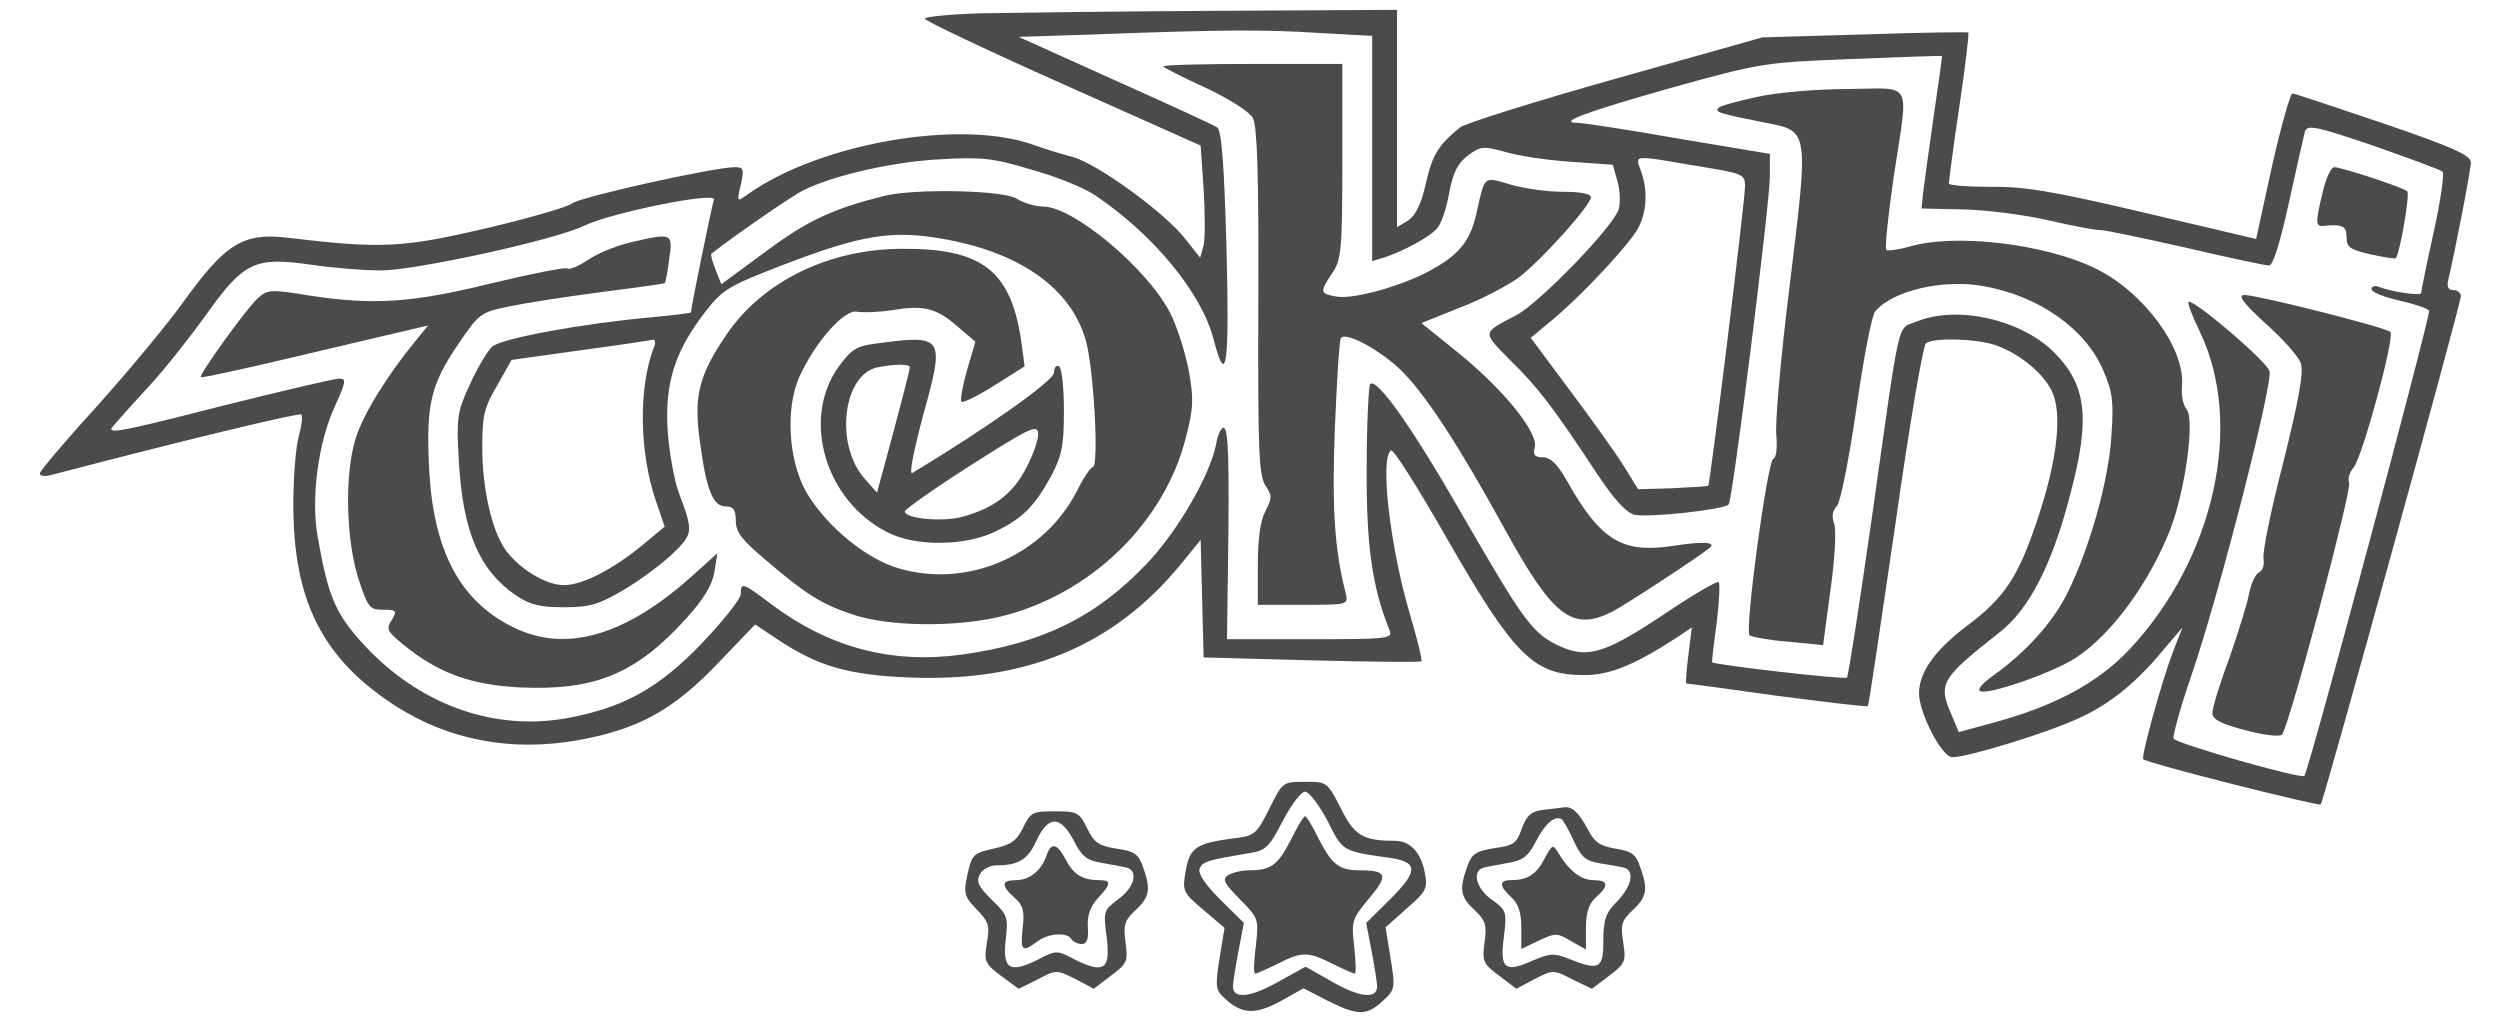 <svg width="176" height="72" viewBox="0 0 176 72" fill="none" xmlns="http://www.w3.org/2000/svg">
<path d="M69.055 0.935C66.885 1.004 65.1 1.177 65.1 1.316C65.1 1.454 69.475 3.531 74.83 5.92L84.525 10.246L84.735 13.327C84.84 15.023 84.84 16.789 84.735 17.273L84.49 18.139L83.475 16.858C82.075 15.023 77.28 11.527 75.495 11.043C74.69 10.835 73.465 10.454 72.8 10.212C67.655 8.343 57.68 10.073 52.605 13.708C51.87 14.227 51.87 14.227 52.15 13.016C52.395 11.908 52.36 11.77 51.73 11.77C50.26 11.77 40.775 13.881 40.25 14.331C39.97 14.573 37.205 15.37 34.125 16.096C28.315 17.447 26.81 17.516 20.405 16.754C17.115 16.339 15.89 17.1 12.81 21.393C11.76 22.846 9.1 26.066 6.86 28.558C4.62 31.016 2.8 33.162 2.8 33.335C2.8 33.508 3.15 33.577 3.605 33.439C13.265 30.912 21.07 29.043 21.21 29.181C21.315 29.285 21.245 29.943 21.035 30.704C20.825 31.431 20.65 33.612 20.65 35.516C20.65 42.335 22.715 46.385 27.86 49.708C31.605 52.096 35.945 52.927 40.565 52.131C44.905 51.37 47.355 50.02 50.505 46.731L53.165 43.962L54.67 44.966C57.575 46.904 59.675 47.527 64.12 47.7C72.275 48.012 78.4 45.45 83.09 39.773L84.525 38.008L84.63 42.162L84.735 46.281L92.33 46.489C96.495 46.593 99.96 46.627 100.065 46.558C100.135 46.454 99.785 45.035 99.295 43.373C97.86 38.562 97.125 32.227 97.93 31.708C98.105 31.604 99.89 34.443 101.92 38.008C106.575 46.108 107.94 47.493 111.405 47.527C113.225 47.562 114.975 46.87 117.915 44.966L119.105 44.17L118.86 46.143C118.72 47.216 118.65 48.116 118.72 48.116C118.79 48.116 121.66 48.496 125.09 48.981C128.555 49.431 131.425 49.777 131.495 49.708C131.565 49.673 132.405 43.927 133.42 37.004C134.4 30.081 135.38 24.3 135.59 24.162C136.185 23.747 139.055 23.85 140.385 24.266C142.065 24.82 143.745 26.17 144.41 27.45C145.215 28.973 144.865 32.297 143.465 36.485C142.1 40.604 141.155 42.058 138.425 44.1C136.185 45.797 135.1 47.354 135.1 48.808C135.1 50.193 136.71 53.308 137.445 53.308C138.565 53.308 144.305 51.543 146.475 50.504C148.645 49.5 150.535 47.943 152.495 45.52L153.65 44.17L152.985 45.866C152.18 47.977 150.71 53.308 150.885 53.447C151.235 53.758 163.205 56.77 163.38 56.631C163.59 56.389 173.215 21.497 173.25 20.839C173.25 20.631 173.005 20.423 172.725 20.423C172.34 20.423 172.235 20.181 172.375 19.627C172.9 17.377 173.95 11.943 173.95 11.423C173.95 10.939 172.655 10.35 167.79 8.689C164.395 7.546 161.525 6.577 161.385 6.577C161.245 6.577 160.58 8.896 159.95 11.7L158.83 16.823L150.885 14.954C144.41 13.431 142.45 13.12 140.105 13.154C138.495 13.154 137.2 13.05 137.2 12.912C137.2 12.773 137.515 10.316 137.935 7.512C138.355 4.708 138.635 2.354 138.565 2.285C138.495 2.25 135.205 2.285 131.25 2.423L124.075 2.631L113.75 5.539C108.08 7.131 103.145 8.689 102.795 8.966C101.255 10.212 100.835 10.904 100.38 12.912C100.065 14.331 99.68 15.127 99.155 15.508L98.35 15.993V8.343V0.693L85.68 0.762C78.68 0.796 71.19 0.9 69.055 0.935ZM92.855 2.32L96.6 2.527V10.454V18.381L97.405 18.139C98.735 17.723 100.66 16.685 101.185 16.062C101.465 15.75 101.85 14.608 102.025 13.57C102.305 12.116 102.62 11.493 103.355 10.939C104.23 10.281 104.44 10.281 105.98 10.697C106.89 10.973 108.955 11.285 110.6 11.389L113.54 11.597L113.855 12.704C114.03 13.293 114.1 14.193 113.96 14.712C113.68 15.854 108.395 21.323 106.75 22.189C104.3 23.47 104.335 23.331 106.33 25.373C108.29 27.277 109.41 28.766 112.42 33.335C113.645 35.17 114.45 36.07 115.08 36.243C116.025 36.45 121.31 35.897 121.695 35.516C121.975 35.239 124.565 14.573 124.6 12.427V10.835L118.195 9.762C114.66 9.139 111.475 8.654 111.125 8.654C109.55 8.654 111.51 7.927 117.6 6.197C123.97 4.431 124.18 4.396 130.375 4.154C133.84 4.016 136.71 3.912 136.71 3.946C136.745 3.946 136.465 5.92 136.115 8.308C135.765 10.697 135.45 13.085 135.38 13.639L135.275 14.677L138.25 14.746C139.895 14.781 142.555 15.127 144.2 15.508C145.845 15.889 147.49 16.2 147.875 16.2C148.26 16.2 150.99 16.789 153.93 17.447C156.87 18.139 159.495 18.693 159.74 18.693C160.02 18.693 160.51 17.135 161.14 14.262C161.665 11.839 162.19 9.589 162.26 9.277C162.435 8.758 162.96 8.862 167.055 10.246C169.61 11.146 171.78 11.943 171.955 12.081C172.095 12.22 171.815 14.158 171.325 16.373C170.835 18.589 170.45 20.493 170.45 20.631C170.45 20.839 168.385 20.562 167.44 20.181C167.16 20.077 166.95 20.181 166.95 20.354C166.95 20.562 167.825 20.908 168.875 21.15C169.96 21.393 170.905 21.704 171.01 21.877C171.15 22.085 162.54 54.312 162.225 54.623C162.015 54.866 153.16 52.339 153.02 51.993C152.95 51.785 153.51 49.777 154.28 47.527C156.205 41.954 160.02 27.035 159.775 26.135C159.6 25.443 154.35 20.977 154.07 21.254C154 21.358 154.35 22.293 154.875 23.366C157.99 29.873 155.89 39.323 149.94 45.693C147.735 48.047 144.655 49.708 140.42 50.85L137.9 51.543L137.375 50.297C136.43 48.116 136.64 47.77 140.77 44.516C142.835 42.923 144.48 39.739 145.74 34.823C147.175 29.458 146.895 27.139 144.655 24.854C142.345 22.5 137.795 21.462 134.925 22.639C133.525 23.227 133.84 21.843 131.775 36.485C130.9 42.543 130.13 47.596 130.025 47.7C129.885 47.873 120.68 46.8 120.54 46.627C120.505 46.593 120.645 45.346 120.855 43.858C121.03 42.37 121.1 41.089 120.995 40.985C120.89 40.881 119.28 41.816 117.425 43.062C113.085 45.97 111.825 46.385 109.865 45.52C107.905 44.62 107.345 43.858 103.005 36.346C99.435 30.116 96.95 26.585 96.46 27.035C96.355 27.139 96.215 29.804 96.215 32.92C96.18 38.389 96.6 41.331 97.825 44.377C98.07 44.966 97.65 45 92.225 45H86.38L86.45 39.877C86.555 32.435 86.485 30.116 86.135 30.116C85.96 30.116 85.715 30.635 85.61 31.293C85.19 33.439 82.915 37.385 80.78 39.635C77.21 43.408 73.43 45.277 67.795 46.073C62.825 46.766 58.45 45.623 54.355 42.577C52.29 41.02 52.15 40.95 52.15 41.816C52.15 42.162 50.925 43.685 49.455 45.243C46.34 48.496 43.855 49.846 39.83 50.573C34.86 51.439 29.82 49.708 25.97 45.762C23.66 43.339 23.135 42.197 22.365 37.8C21.875 35.066 22.4 31.085 23.625 28.489C24.36 26.862 24.395 26.654 23.87 26.654C23.555 26.654 19.705 27.554 15.295 28.662C8.26 30.462 7.42 30.6 7.98 29.977C8.33 29.562 9.485 28.281 10.535 27.139C11.62 25.962 13.37 23.747 14.49 22.189C17.15 18.45 17.92 18.07 21.805 18.623C23.415 18.866 25.655 19.039 26.81 19.039C29.225 19.039 39.095 16.893 41.125 15.889C43.085 14.954 50.505 13.466 50.26 14.054C50.12 14.47 48.65 21.6 48.65 21.981C48.65 22.05 47.425 22.189 45.955 22.327C40.985 22.777 35.315 23.816 34.65 24.404C34.3 24.716 33.6 25.927 33.075 27.07C32.165 29.043 32.13 29.423 32.305 32.504C32.585 37.42 33.74 40.154 36.33 41.92C37.31 42.577 38.01 42.75 39.725 42.75C41.545 42.75 42.175 42.543 43.89 41.539C45.01 40.881 46.55 39.739 47.32 39.012C48.825 37.558 48.825 37.454 47.775 34.65C47.46 33.785 47.11 31.846 47.005 30.323C46.795 27 47.495 24.75 49.63 21.981C50.855 20.389 51.24 20.146 55.195 18.623C60.62 16.547 62.755 16.2 66.22 16.789C71.785 17.723 75.39 20.285 76.44 23.954C77 25.927 77.385 32.885 76.93 32.885C76.79 32.885 76.265 33.647 75.81 34.581C73.465 39.116 68.145 41.435 63.28 40.016C61.005 39.358 58.24 37.108 56.805 34.72C55.51 32.504 55.265 28.8 56.28 26.516C57.4 24.058 59.465 21.739 60.34 21.947C60.76 22.016 61.845 21.981 62.755 21.843C65.03 21.462 65.905 21.67 67.41 22.985L68.67 24.058L68.075 26.066C67.76 27.173 67.585 28.177 67.69 28.281C67.795 28.385 68.845 27.866 70 27.139L72.135 25.789L71.925 24.231C71.225 19.073 69.195 17.481 63.525 17.516C58.345 17.516 53.655 19.835 51.135 23.573C49.175 26.447 48.825 27.935 49.28 31.154C49.735 34.512 50.19 35.654 51.1 35.654C51.625 35.654 51.8 35.897 51.8 36.658C51.8 37.454 52.22 38.008 53.83 39.358C56.735 41.85 57.855 42.543 60.06 43.27C62.51 44.1 67.095 44.17 70.28 43.443C76.685 41.954 82.005 36.831 83.51 30.704C84.035 28.697 84.035 28.004 83.685 26.066C83.44 24.82 82.88 23.02 82.39 22.05C80.78 18.9 75.565 14.539 73.43 14.539C72.87 14.539 72.065 14.296 71.575 13.985C70.665 13.396 64.54 13.258 62.3 13.777C58.59 14.712 56.875 15.508 53.935 17.689L50.785 20.008L50.365 18.97C50.155 18.416 50.015 17.931 50.085 17.862C51.52 16.72 55.755 13.777 56.56 13.396C58.625 12.358 62.825 11.389 66.15 11.216C69.055 11.043 69.86 11.112 72.625 11.943C74.375 12.427 76.405 13.258 77.14 13.777C81.235 16.547 84.595 20.631 85.435 23.885C86.345 27.381 86.555 25.754 86.345 17.412C86.17 11.32 85.995 9.173 85.68 8.966C85.435 8.793 82.18 7.304 78.47 5.643L71.715 2.596L77.07 2.423C86.275 2.077 89.04 2.077 92.855 2.32ZM119.35 11.666C122.745 12.22 122.85 12.254 122.85 13.12C122.85 14.123 120.4 34.027 120.26 34.2C120.19 34.235 119.07 34.304 117.74 34.373L115.325 34.443L114.275 32.746C113.715 31.846 112 29.458 110.495 27.45L107.765 23.781L109.27 22.535C111.02 21.081 113.855 18.139 115.01 16.547C115.92 15.37 116.095 13.535 115.5 11.977C115.115 10.904 114.905 10.904 119.35 11.666ZM46.025 24.473C44.94 27.312 45.01 31.846 46.165 35.239L46.795 37.073L45.255 38.354C43.155 40.085 41.02 41.193 39.69 41.193C38.465 41.193 36.61 40.085 35.63 38.77C34.65 37.454 33.95 34.443 33.95 31.5C33.95 29.25 34.09 28.662 35 27.139L36.015 25.339L39.97 24.785C43.785 24.266 45.36 24.023 45.99 23.92C46.13 23.92 46.165 24.162 46.025 24.473Z" fill="#4B4B4B"/>
<path d="M81.9 4.674C81.9 4.743 83.23 5.435 84.84 6.162C86.59 6.993 87.955 7.858 88.2 8.308C88.515 8.897 88.62 12.358 88.585 21.22C88.55 31.605 88.62 33.439 89.075 34.166C89.565 34.893 89.565 35.066 89.075 36.001C88.725 36.658 88.55 37.974 88.55 39.808V42.578H91.735C94.885 42.578 94.92 42.578 94.745 41.782C93.94 38.701 93.765 35.689 93.975 30.116C94.115 26.793 94.29 23.954 94.395 23.816C94.675 23.297 97.125 24.612 98.63 26.066C100.275 27.658 102.69 31.328 105.875 37.143C109.34 43.443 110.67 44.481 113.505 43.062C114.38 42.612 119.63 39.185 120.365 38.562C120.855 38.147 119.84 38.112 117.81 38.424C114.24 38.978 112.7 38.078 110.355 33.924C109.655 32.678 109.165 32.193 108.605 32.193C108.045 32.193 107.905 32.02 108.045 31.501C108.325 30.497 105.91 27.485 102.725 24.889L100.065 22.743L102.83 21.635C104.37 21.047 106.26 20.043 107.03 19.454C108.675 18.139 112 14.435 112 13.881C112 13.639 111.23 13.501 110.005 13.501C108.885 13.501 107.205 13.258 106.295 12.981C104.44 12.428 104.545 12.358 103.985 14.816C103.565 16.858 102.83 17.828 100.94 18.901C98.945 20.078 95.27 21.116 94.045 20.874C92.925 20.666 92.89 20.562 93.8 19.212C94.43 18.278 94.5 17.585 94.5 11.32V4.501H88.2C84.735 4.501 81.9 4.57 81.9 4.674Z" fill="#4B4B4B"/>
<path d="M123.725 6.819C122.395 7.096 121.135 7.443 120.995 7.581C120.68 7.893 121.03 7.996 124.355 8.654C127.365 9.243 127.33 9.139 126 20.043C125.37 25.062 124.95 29.873 125.055 30.669C125.125 31.535 125.055 32.227 124.845 32.296C124.425 32.435 122.815 44.343 123.165 44.723C123.27 44.827 124.495 45.069 125.86 45.173L128.345 45.416L128.87 41.504C129.185 39.289 129.29 37.246 129.115 36.831C128.94 36.346 129.01 35.931 129.325 35.62C129.57 35.343 130.165 32.366 130.69 28.766C131.18 25.27 131.775 22.189 132.02 21.912C133.245 20.458 136.78 19.627 139.65 20.146C143.535 20.839 146.79 23.123 148.05 26.031C148.715 27.554 148.82 28.246 148.645 30.635C148.47 33.785 147.105 38.631 145.53 41.781C144.515 43.823 142.59 45.969 140.175 47.666C139.615 48.081 139.23 48.496 139.37 48.635C139.755 49.016 144.48 47.389 146.125 46.316C148.68 44.654 151.34 40.985 152.81 37.212C153.86 34.408 154.525 29.527 153.93 28.8C153.685 28.523 153.545 27.796 153.615 27.139C153.825 24.508 150.92 20.562 147.525 18.9C143.885 17.135 137.55 16.408 134.365 17.377C133.595 17.585 132.895 17.689 132.79 17.585C132.685 17.446 132.93 15.162 133.315 12.462C134.365 5.504 134.75 6.231 130.13 6.266C127.96 6.266 125.09 6.508 123.725 6.819Z" fill="#4B4B4B"/>
<path d="M163.52 13.535C162.96 15.82 162.995 15.993 163.73 15.889C164.92 15.785 165.2 15.923 165.2 16.72C165.2 17.412 165.48 17.585 166.845 17.896C167.79 18.104 168.595 18.243 168.665 18.173C168.945 17.862 169.68 13.639 169.47 13.466C169.155 13.189 164.85 11.77 164.325 11.77C164.115 11.77 163.73 12.566 163.52 13.535Z" fill="#4B4B4B"/>
<path d="M44.24 17.101C43.26 17.343 41.965 17.897 41.37 18.312C40.74 18.728 40.11 19.005 39.935 18.901C39.76 18.797 37.38 19.282 34.615 19.939C29.015 21.324 26.32 21.497 21.77 20.805C19.075 20.355 18.83 20.389 18.165 20.978C17.36 21.705 13.965 26.413 14.14 26.551C14.21 26.62 17.22 25.962 20.86 25.097C24.5 24.232 28.07 23.401 28.805 23.228L30.135 22.916L29.26 23.989C27.195 26.516 25.515 29.251 25.025 30.913C24.255 33.439 24.36 37.87 25.2 40.639C25.9 42.785 26.005 42.924 26.95 42.924C27.93 42.924 27.965 42.993 27.58 43.651C27.16 44.274 27.265 44.447 28.35 45.347C30.835 47.389 33.145 48.22 36.61 48.393C41.895 48.636 44.8 47.424 48.3 43.547C49.56 42.163 50.155 41.159 50.295 40.259L50.505 38.943L48.895 40.397C44.065 44.793 39.795 46.005 36.085 44.136C32.34 42.266 30.485 38.736 30.205 32.886C29.995 28.489 30.31 27.07 32.305 24.163C33.74 22.051 33.845 21.982 35.875 21.566C37.03 21.324 39.935 20.874 42.35 20.562C44.765 20.251 46.76 19.974 46.795 19.939C46.865 19.87 47.005 19.109 47.11 18.243C47.39 16.374 47.32 16.374 44.24 17.101Z" fill="#4B4B4B"/>
<path d="M159.495 22.777C160.72 23.85 161.84 25.131 161.98 25.581C162.19 26.204 161.84 28.142 160.755 32.504C159.88 35.862 159.25 38.943 159.355 39.358C159.425 39.773 159.285 40.189 159.04 40.292C158.795 40.396 158.48 41.054 158.34 41.781C158.2 42.508 157.57 44.55 156.94 46.35C156.275 48.115 155.75 49.846 155.75 50.193C155.75 50.642 156.345 50.954 158.06 51.404C159.355 51.75 160.475 51.889 160.65 51.715C161.14 51.196 165.585 34.512 165.375 33.992C165.27 33.715 165.41 33.231 165.69 32.919C166.285 32.262 168.63 23.677 168.28 23.366C167.965 23.054 158.935 20.769 158.025 20.769C157.5 20.769 157.885 21.289 159.495 22.777Z" fill="#4B4B4B"/>
<path d="M61.6 24.196C60.27 24.369 59.92 24.612 59.01 25.858C56.42 29.527 58.1 35.239 62.44 37.454C64.4 38.492 67.935 38.458 70.07 37.419C71.96 36.52 72.835 35.654 74.025 33.473C74.76 32.054 74.9 31.362 74.9 28.904C74.9 27.312 74.76 25.892 74.55 25.789C74.375 25.685 74.2 25.858 74.2 26.239C74.2 26.793 69.405 30.185 64.225 33.3C63.98 33.439 64.33 31.708 64.995 29.216C66.535 23.642 66.465 23.539 61.6 24.196ZM64.05 25.858C64.05 26.031 63.525 28.073 62.895 30.427L61.74 34.685L60.795 33.612C58.765 31.189 59.36 26.377 61.775 25.858C63 25.616 64.05 25.616 64.05 25.858ZM72.275 32.885C71.33 34.754 70 35.758 67.76 36.381C66.395 36.762 63.7 36.52 63.7 36C63.7 35.862 65.8 34.373 68.355 32.746C72.275 30.254 72.975 29.873 73.08 30.427C73.15 30.808 72.8 31.881 72.275 32.885Z" fill="#4B4B4B"/>
<path d="M89.355 56.943C88.445 58.743 88.34 58.847 86.835 59.02C84.21 59.366 83.755 59.677 83.475 61.304C83.23 62.724 83.265 62.827 84.7 64.039L86.205 65.32L85.855 67.466C85.54 69.474 85.575 69.716 86.24 70.304C87.43 71.412 88.375 71.447 90.16 70.477L91.77 69.577L93.45 70.443C95.585 71.516 96.215 71.516 97.335 70.477C98.21 69.681 98.245 69.577 97.895 67.466L97.545 65.285L99.015 63.97C100.415 62.758 100.52 62.55 100.31 61.443C100.03 59.989 99.26 59.193 98.21 59.193C95.935 59.193 95.34 58.812 94.395 56.908C93.45 55.074 93.45 55.039 91.875 55.039C90.3 55.039 90.3 55.039 89.355 56.943ZM93.45 57.773C94.535 59.954 94.465 59.92 97.93 60.404C99.855 60.716 99.855 61.339 97.79 63.381L96.18 64.974L96.565 66.981C96.775 68.089 96.95 69.197 96.95 69.439C96.95 70.339 95.76 70.235 93.87 69.162L91.91 68.054L89.915 69.162C87.99 70.235 86.8 70.339 86.8 69.439C86.8 69.197 86.975 68.089 87.185 66.981L87.57 64.974L85.89 63.312C84.875 62.308 84.315 61.477 84.455 61.166C84.63 60.647 85.085 60.543 87.955 60.058C89.11 59.885 89.355 59.643 90.3 57.808C90.895 56.666 91.595 55.731 91.875 55.731C92.155 55.731 92.855 56.666 93.45 57.773Z" fill="#4B4B4B"/>
<path d="M90.86 59.158C89.95 60.924 89.46 61.27 87.92 61.27C87.395 61.27 86.73 61.443 86.45 61.616C86.03 61.893 86.17 62.17 87.29 63.312C88.62 64.662 88.62 64.697 88.41 66.601C88.27 67.674 88.235 68.539 88.375 68.539C88.48 68.539 89.18 68.228 89.95 67.847C91.665 66.981 92.085 66.981 93.8 67.847C94.57 68.228 95.27 68.539 95.375 68.539C95.48 68.539 95.445 67.708 95.34 66.67C95.13 64.87 95.165 64.697 96.39 63.243C97.755 61.616 97.65 61.27 95.725 61.27C94.29 61.27 93.8 60.889 92.89 59.158C92.435 58.224 91.98 57.462 91.875 57.462C91.77 57.462 91.315 58.224 90.86 59.158Z" fill="#4B4B4B"/>
<path d="M108.641 57.012C107.801 57.116 107.486 57.393 107.136 58.328C106.786 59.366 106.541 59.539 105.176 59.712C103.881 59.92 103.601 60.128 103.286 61.028C102.726 62.585 102.796 63.139 103.811 64.074C104.581 64.801 104.686 65.112 104.511 66.359C104.336 67.674 104.406 67.847 105.526 68.678L106.751 69.612L108.046 68.92C109.341 68.262 109.376 68.262 110.706 68.955L112.071 69.612L113.261 68.712C114.416 67.847 114.486 67.674 114.276 66.359C114.066 65.078 114.171 64.801 114.941 64.074C115.956 63.139 116.026 62.585 115.466 61.028C115.186 60.162 114.871 59.92 113.751 59.747C112.666 59.574 112.246 59.297 111.791 58.397C111.161 57.22 110.671 56.735 110.076 56.839C109.901 56.874 109.236 56.943 108.641 57.012ZM110.776 59.158C111.301 60.335 111.616 60.612 112.666 60.785C113.366 60.889 114.136 61.028 114.381 61.097C115.081 61.339 114.871 62.378 113.856 63.451C113.051 64.247 112.876 64.731 112.876 66.22C112.876 68.228 112.596 68.366 110.356 67.466C109.411 67.085 109.061 67.12 107.871 67.639C105.946 68.505 105.561 68.193 105.876 65.943C106.086 64.178 106.051 64.074 105.036 63.347C103.951 62.585 103.601 61.374 104.406 61.097C104.616 61.028 105.421 60.889 106.156 60.751C107.206 60.578 107.591 60.301 108.151 59.193C108.781 57.981 109.446 57.393 109.936 57.67C110.041 57.739 110.426 58.397 110.776 59.158Z" fill="#4B4B4B"/>
<path d="M108.745 60.439C108.15 61.581 107.52 61.962 106.365 61.962C105.525 61.962 105.525 62.377 106.4 63.173C106.89 63.623 107.1 64.247 107.1 65.285V66.808L108.325 66.22C109.515 65.666 109.62 65.666 110.6 66.254L111.65 66.843V65.32C111.65 64.247 111.86 63.623 112.35 63.173C113.295 62.343 113.225 61.962 112.175 61.962C111.3 61.962 110.425 61.27 109.69 60.023C109.34 59.435 109.27 59.435 108.745 60.439Z" fill="#4B4B4B"/>
<path d="M72.03 58.258C71.575 59.193 71.19 59.47 69.93 59.747C68.53 60.059 68.425 60.162 68.11 61.547C67.83 62.897 67.865 63.105 68.775 64.039C69.615 64.905 69.685 65.181 69.475 66.393C69.265 67.674 69.335 67.847 70.49 68.712L71.715 69.612L73.045 68.955C74.34 68.262 74.375 68.262 75.705 68.92L77 69.612L78.225 68.678C79.345 67.847 79.415 67.674 79.24 66.359C79.065 65.112 79.17 64.801 79.94 64.074C80.955 63.139 81.025 62.585 80.465 61.028C80.15 60.128 79.87 59.92 78.61 59.747C77.35 59.539 77.035 59.331 76.545 58.328C75.985 57.185 75.845 57.116 74.27 57.116C72.695 57.116 72.555 57.185 72.03 58.258ZM75.6 59.193C76.16 60.301 76.51 60.578 77.595 60.751C78.33 60.889 79.135 61.028 79.38 61.097C80.15 61.374 79.835 62.516 78.715 63.312C77.7 64.074 77.665 64.178 77.91 65.978C78.19 68.228 77.735 68.574 75.705 67.57C74.375 66.878 74.375 66.878 73.045 67.57C71.085 68.539 70.56 68.228 70.805 66.151C70.98 64.593 70.945 64.42 69.825 63.347C68.88 62.412 68.705 62.066 68.985 61.547C69.16 61.201 69.685 60.924 70.105 60.924C71.715 60.924 72.38 60.508 72.975 59.158C73.815 57.393 74.655 57.393 75.6 59.193Z" fill="#4B4B4B"/>
<path d="M73.675 60.232C73.325 61.27 72.485 61.962 71.54 61.962C70.49 61.962 70.455 62.343 71.435 63.209C72.03 63.728 72.135 64.143 71.995 65.32C71.82 66.947 71.96 67.085 73.01 66.289C73.78 65.701 75.11 65.597 75.425 66.116C75.53 66.289 75.88 66.462 76.16 66.462C76.51 66.462 76.65 66.116 76.58 65.251C76.545 64.42 76.755 63.832 77.28 63.243C78.225 62.239 78.26 61.962 77.385 61.962C76.23 61.962 75.6 61.582 75.04 60.543C74.445 59.366 73.99 59.262 73.675 60.232Z" fill="#4B4B4B"/>
</svg>
